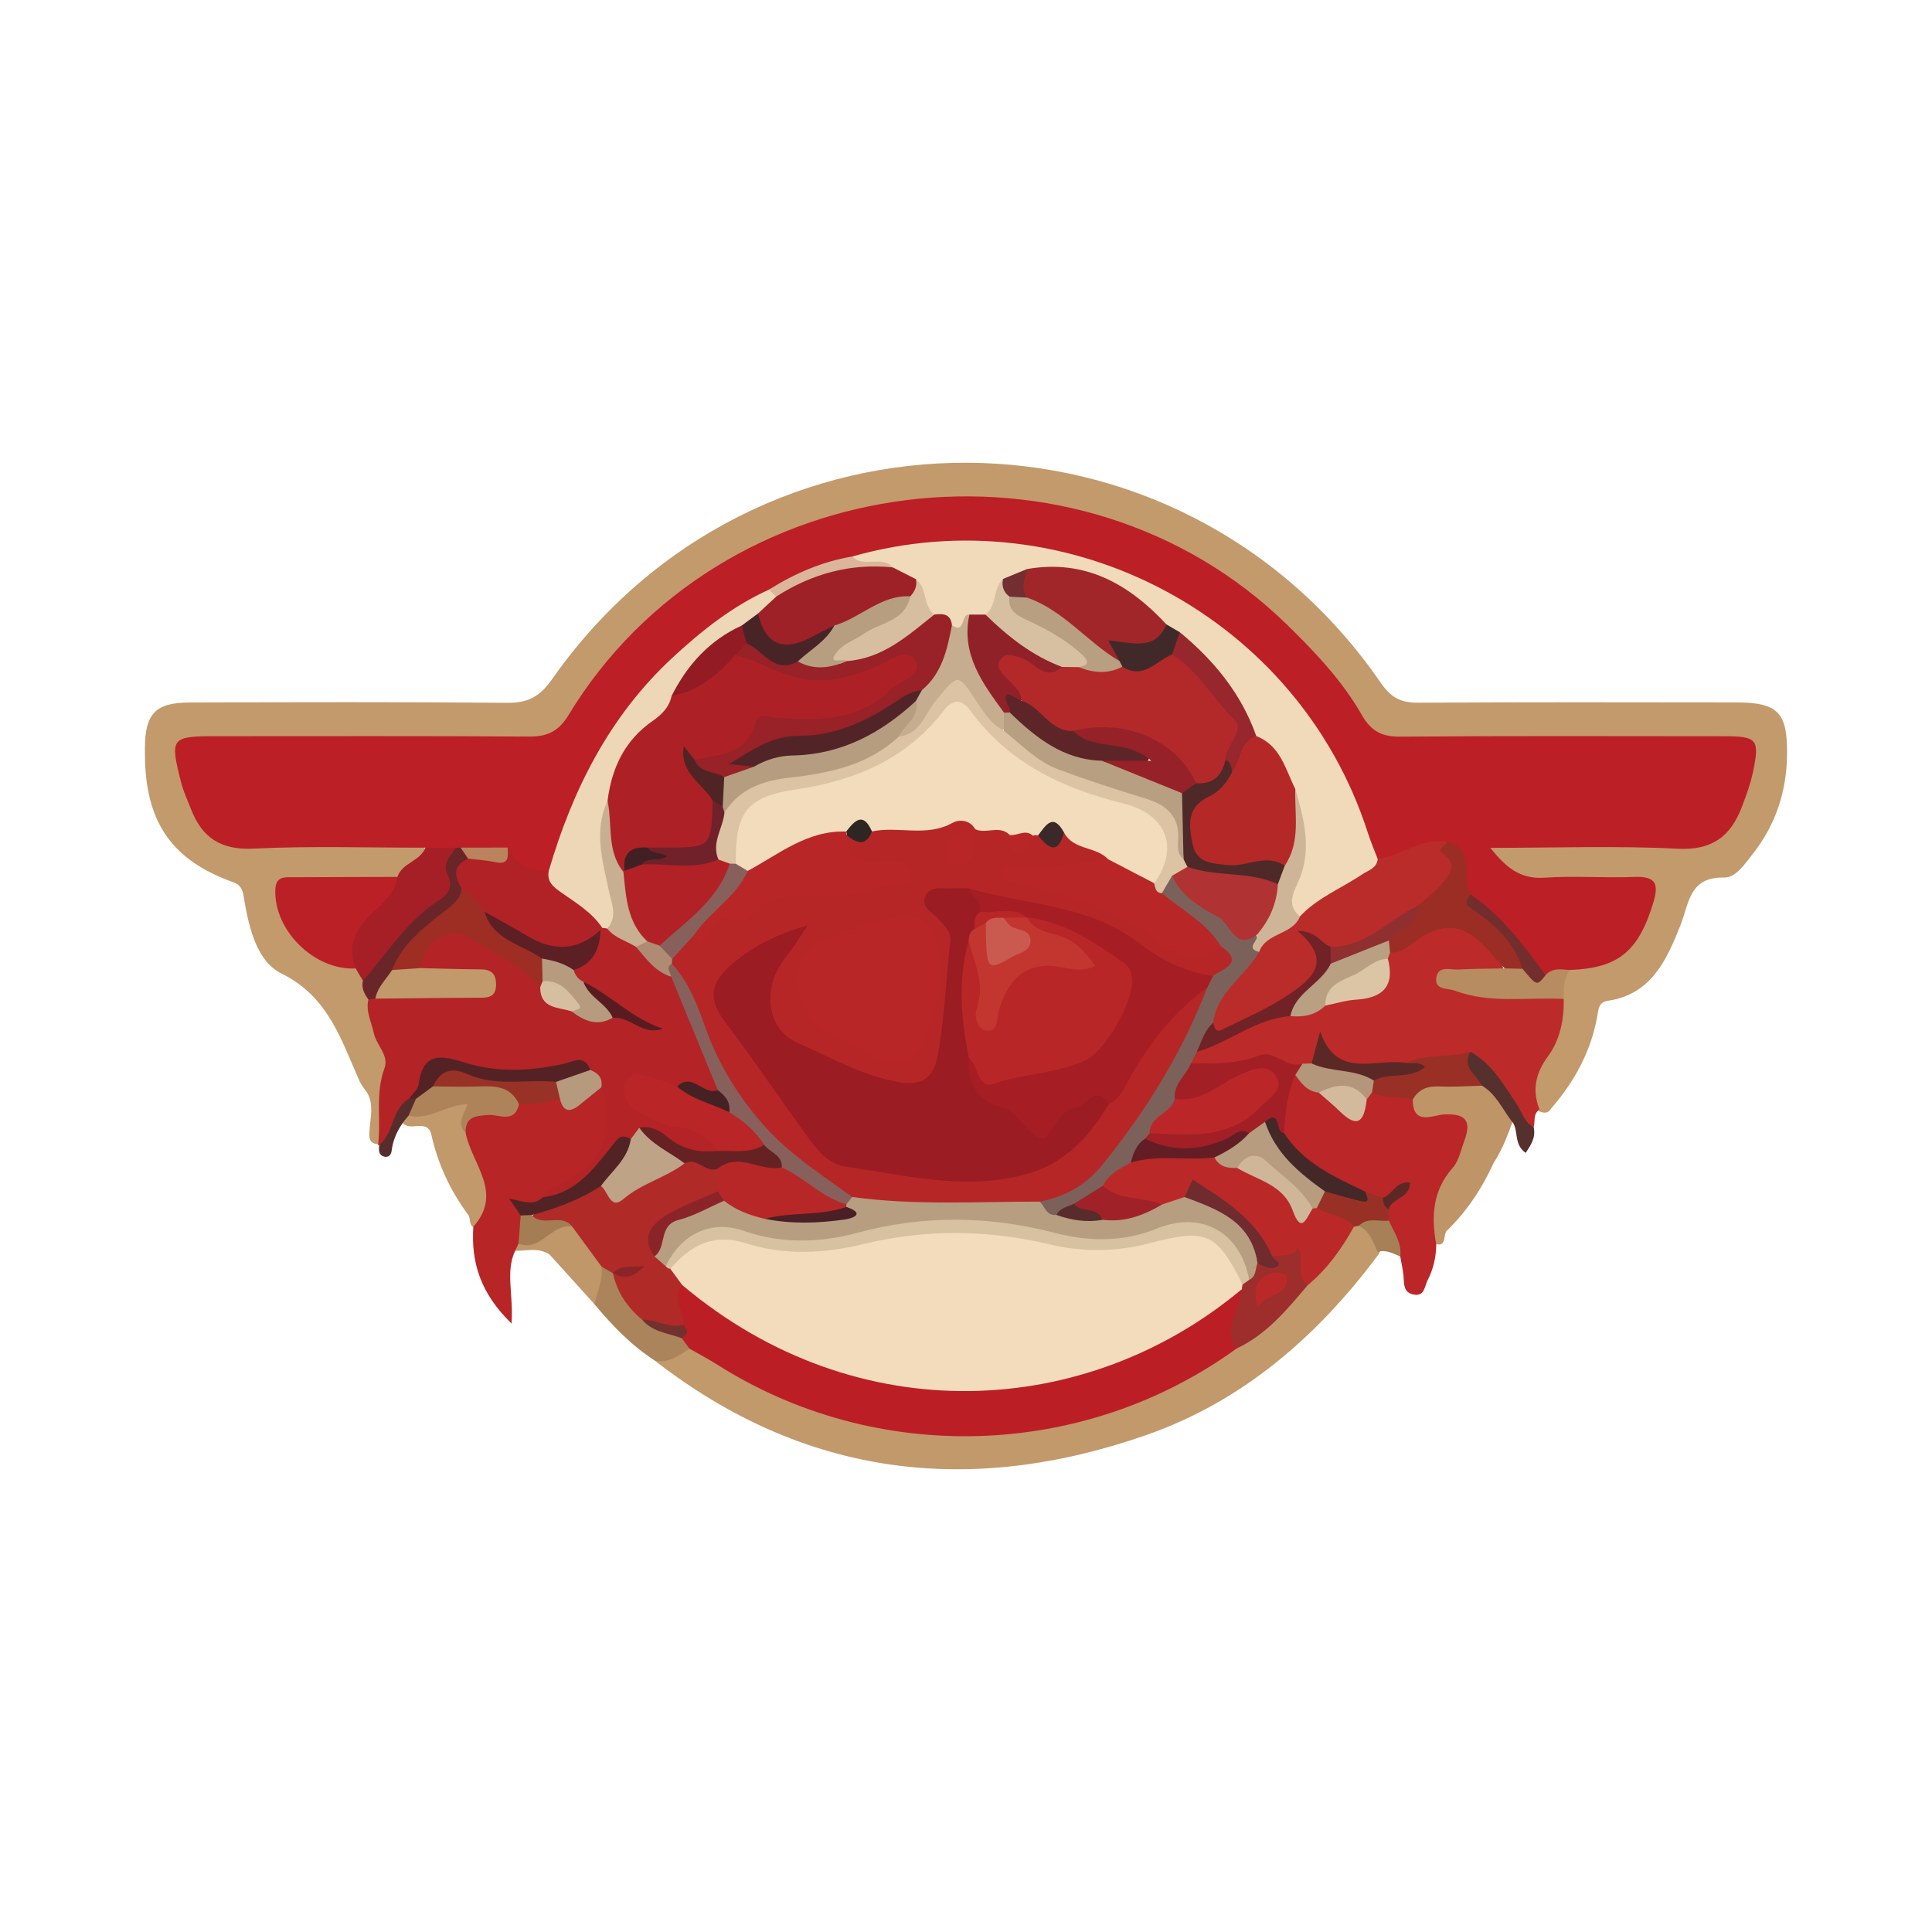 <?xml version="1.0" encoding="utf-8"?>
<!-- Generator: Adobe Illustrator 17.0.0, SVG Export Plug-In . SVG Version: 6.00 Build 0)  -->
<!DOCTYPE svg PUBLIC "-//W3C//DTD SVG 1.1//EN" "http://www.w3.org/Graphics/SVG/1.1/DTD/svg11.dtd">
<svg version="1.1" id="Layer_1" xmlns="http://www.w3.org/2000/svg" xmlns:xlink="http://www.w3.org/1999/xlink" x="0px" y="0px"
	 width="200px" height="200px" viewBox="0 0 200 200" enable-background="new 0 0 200 200" xml:space="preserve">

<g>
	<path fill="#C39A6B" d="M38.038,113.171c-0.276-0.419-0.615-0.809-0.818-1.26c-1.91-4.264-3.205-8.726-8.084-11.136
		c-2.529-1.249-3.335-4.636-3.846-7.573c-0.138-0.793-0.155-1.518-1.151-1.876c-6.246-2.246-8.947-6.036-9.129-12.674
		c-0.011-0.402-0.012-0.804-0.01-1.206c0.021-3.575,1.086-4.715,4.652-4.725c10.959-0.03,21.918-0.066,32.876,0.035
		c2.145,0.02,3.368-0.655,4.626-2.45c21.055-30.038,64.997-29.833,85.792,0.391c1.064,1.547,2.106,2.059,3.89,2.048
		c10.958-0.069,21.917-0.043,32.876-0.031c4.35,0.005,5.323,1.042,5.285,5.334c-0.034,3.857-1.163,7.317-3.551,10.348
		c-0.812,1.03-1.764,2.472-2.935,2.446c-3.653-0.081-3.63,2.611-4.556,4.95c-1.401,3.538-3.001,7.151-7.509,7.807
		c-0.947,0.138-0.966,0.856-1.088,1.552c-0.642,3.667-2.361,6.801-4.774,9.588c-0.314,0.545-0.764,0.513-1.259,0.302
		c-1.629-1.689-1.223-3.486-0.186-5.24c1.206-2.038,1.836-4.22,1.927-6.574c0.053-1.232,0.247-2.401,1.378-3.161
		c3.605-0.425,6.161-2.195,7.42-5.701c0.631-1.755,0.22-2.722-1.778-2.749c-2.818-0.038-5.636,0.001-8.453-0.033
		c-2.039-0.025-3.722-0.792-5.047-2.316c-0.923-1.063-0.632-1.807,0.705-2.161c0.985-0.261,1.997-0.226,3.002-0.228
		c5.133-0.012,10.266,0.031,15.398-0.017c3.946-0.037,7.445-4.176,6.991-8.116c-0.114-0.986-0.61-1.425-1.516-1.549
		c-0.901-0.124-1.808-0.085-2.713-0.085c-9.963-0.004-19.928-0.089-29.89,0.049c-3.126,0.043-5.131-0.932-6.973-3.603
		c-8.247-11.962-19.538-19.576-34.103-20.982c-18.811-1.816-34.162,4.946-45.062,20.669c-1.966,2.836-4.101,3.966-7.463,3.918
		c-10.062-0.144-20.127-0.067-30.191-0.044c-3.621,0.008-4.093,0.678-3.069,4.104c1.364,4.562,2.793,5.638,7.557,5.65
		c4.328,0.011,8.655-0.008,12.983,0.009c1.201,0.005,2.424-0.098,3.561,0.45c0.976,2.617-1.655,2.664-2.723,3.827
		c-2.957,0.767-5.976,0.236-8.965,0.398c-2.61,0.142-2.966,0.691-1.952,3.16c1.236,3.009,3.312,4.953,6.71,5.176
		c0.648,0.266,1.034,0.766,1.271,1.403c0.219,0.801,0.503,1.584,0.676,2.399c1.416,3.88,1.981,7.846,1.298,11.96
		c-0.161,0.969,0.002,2.007-0.806,2.78c-1.197,0.051-1.106-0.775-1.049-1.56C38.354,115.628,38.694,114.37,38.038,113.171z"/>
	<path fill="#C2996A" d="M142.58,130.023c-6.269,8.374-13.968,15.056-23.911,18.53c-18.241,6.374-35.375,4.357-50.901-7.716
		c1.096-0.932,2.378-1.415,3.795-1.579c2.544,0.486,4.473,2.226,6.719,3.323c16.242,7.931,32.02,6.923,47.41-2.313
		c0.517-0.31,1.008-0.662,1.528-0.962c3.209-1.436,5.186-4.309,7.663-6.598c2.05-1.684,3.142-4.195,5.117-5.948
		c0.273-0.113,0.556-0.162,0.851-0.153c1.338,0.362,1.86,1.367,2.071,2.62C142.894,129.528,142.783,129.796,142.58,130.023z"/>
	<path fill="#BF9568" d="M154.648,120.335c-1.223,2.674-2.81,5.095-4.942,7.14c-0.289,0.578-0.004,1.816-1.353,1.18
		c-1.14-2.467-1.093-4.797,0.697-6.995c0.564-0.692,0.88-1.563,1.252-2.383c0.863-1.903,0.631-3.034-1.82-3.036
		c-1.777-0.001-3.274-0.521-2.598-2.876c1.868-2.711,4.607-1.525,7.069-1.591c2.107,0.6,3.261,2.057,3.711,4.144
		C156.093,117.434,155.556,118.969,154.648,120.335z"/>
	<path fill="#C2996B" d="M48.406,125.683c-1.842-2.524-3.129-5.299-3.784-8.36c-0.54-1.564-2.31-0.038-3.013-1.198
		c-0.077-0.536,0.223-0.843,0.649-1.077c1.198-0.43,2.471-0.551,3.691-0.933c2.605-0.815,2.882-0.534,2.777,2.28
		c-0.011,0.283,0.121,0.572,0.194,0.857c0.299,1.248,0.762,2.439,1.395,3.546c1.378,2.408,0.827,4.46-1.051,6.308
		C48.4,126.981,48.823,126.079,48.406,125.683z"/>
	<path fill="#AB845B" d="M71.38,139.616c-1.094,0.731-2.158,1.553-3.611,1.221c-2.425-1.57-4.397-3.624-6.231-5.827
		c-0.498-1.196-0.234-2.333,0.261-3.454c0.406-0.666,0.94-0.585,1.516-0.263c0.231,0.166,0.43,0.369,0.6,0.598
		c0.874,1.504,1.647,3.081,2.951,4.292c1.137,1.003,2.741,1.066,3.936,1.953C71.232,138.537,71.551,138.982,71.38,139.616z"/>
	<path fill="#BF9769" d="M62.276,131.122c0.136,1.368-0.433,2.602-0.738,3.887c-1.538-1.702-3.076-3.404-4.614-5.106
		c-1.121-0.809-2.384-0.398-3.597-0.421c-0.437-0.522-0.051-0.804,0.315-1.095c1.947-0.275,3.314-2.212,5.464-1.92
		C60.955,127.478,62.105,128.967,62.276,131.122z"/>
	<path fill="#BC1F26" d="M44.038,87.752c-5.933,0.006-11.877-0.195-17.796,0.097c-3.389,0.168-5.329-1.135-6.475-4.099
		c-0.361-0.933-0.793-1.85-1.036-2.814c-1.157-4.589-1.034-4.724,3.723-4.723c10.761,0.002,21.522-0.036,32.282,0.037
		c1.909,0.013,3.077-0.511,4.124-2.237c15.654-25.808,52.85-30.411,74.425-9.293c2.886,2.825,5.664,5.757,7.667,9.258
		c0.998,1.744,2.093,2.298,4.044,2.281c11.162-0.092,22.325-0.047,33.488-0.042c3.398,0.001,3.685,0.312,3.003,3.614
		c-0.261,1.266-0.713,2.502-1.176,3.714c-1.16,3.035-3.073,4.5-6.647,4.316c-6.315-0.326-12.659-0.091-19.386-0.091
		c1.602,2.005,3.053,3.256,5.581,3.088c3.104-0.206,6.235,0.042,9.348-0.077c2.224-0.085,2.532,0.722,1.929,2.702
		c-1.524,5.001-3.6,6.75-8.656,6.93c-0.751,0.486-1.537,0.873-2.463,0.866c-1.307-0.298-1.783-1.468-2.45-2.406
		c-1.661-2.335-3.994-4.025-5.84-6.179c-1.088-1.424,0.164-4.005-2.347-4.723c-2.44-0.389-4.408,1.882-6.894,1.222
		c-1.036-0.632-1.281-1.732-1.664-2.765c-6.322-17.056-18.33-26.968-36.504-29.419c-5.418-0.731-10.561,0.206-15.76,1.259
		c-3.072,0.606-5.884,1.884-8.62,3.356c-9.983,5.302-16.94,13.213-20.728,23.901c-0.619,1.747-0.725,3.796-2.504,4.979
		c-2.064,0.611-3.398-0.717-4.824-1.806c-1.347-0.299-2.71-0.137-4.069-0.148c-0.324,0.023-0.644,0.021-0.967,0.007
		C45.845,88.505,44.821,88.545,44.038,87.752z"/>
	<path fill="#B42326" d="M39.132,118.563c0.341-2.645-0.305-5.352,0.67-7.979c0.493-1.328-0.833-2.371-1.1-3.62
		c-0.247-1.155-0.854-2.249-0.568-3.491c0.196-0.238,0.433-0.424,0.706-0.561c3.621-0.533,7.314-0.252,11.508-1.012
		c-2.439-1.195-4.73-0.218-6.672-1.082c-1.629-1.177-0.74-2.255,0.182-3.251c1.376-1.487,3.187-2.005,4.946-1.113
		c2.759,1.399,5.542,2.856,7.614,5.28c0.484,1.409,1.69,1.963,2.947,2.452c1.287,0.78,2.656,1.039,4.13,0.656
		c1.33,0.09,2.432,0.781,3.011,1.06c-1.981-0.61-4.112-2.226-6.305-3.736c-0.624-0.371-1.149-0.815-1.161-1.623
		c0.956-1.256,2.25-2.283,2.663-3.913c0.133-0.243,0.309-0.449,0.528-0.618c0.266-0.085,0.536-0.097,0.809-0.043
		c1.159,0.424,2.249,0.973,3.209,1.764c1.149,1.214,2.478,2.231,3.693,3.376c1.901,3.831,3.798,7.664,4.572,11.926
		c-1.572,1.174-3.02-0.705-4.567-0.18c-0.705-0.016-1.367-0.253-2.049-0.392c-0.739-0.151-1.706-0.651-2.043,0.426
		c-0.28,0.895,0.568,1.402,1.235,1.844c1.191,0.789,2.62,0.92,3.92,1.396c1.501,0.55,3.406,0.851,3.323,3.146
		c-1.515,0.962-2.961,0.558-4.407-0.194c-0.941-0.49-1.724-1.287-2.825-1.456c-0.689,0.003-1.259,0.363-1.859,0.637
		c-1.928,0.939-2.844,2.947-4.463,4.211c-1.382,1.078-2.67,2.412-4.686,1.505c-0.148-1.452,1.136-1.676,1.97-2.268
		c4.203-2.988,4.8-4.432,3.615-8.849c-0.24-0.762-0.609-1.434-1.316-1.868c-1.514-0.558-2.927,0.163-4.383,0.32
		c-2.683,0.289-5.38,0.303-7.962-0.509c-2.005-0.63-3.375-0.446-4.028,1.799c-0.157,0.54-0.713,0.939-1.092,1.4
		c-1.99,0.888-1.581,3.705-3.642,4.534L39.132,118.563z"/>
	<path fill="#BC2B29" d="M159.37,114.857c-0.685,0.447-0.427,1.206-0.604,1.821c-1.722,0.1-1.83-1.547-2.604-2.449
		c-1.381-1.608-2.116-3.845-4.471-4.481c-2.006,0.536-4.11,0.34-6.112,0.862c-3.015,0.085-6.176,1.17-8.799-1.471
		c-0.324-0.326-0.251,0.894-0.773,1.111c-0.385,0.288-0.82,0.439-1.289,0.515c-2.716-0.465-5.408-0.662-8.143,0.043
		c-1.023,0.263-2.183,0.14-3.179-0.462c-0.635-0.644-0.189-1.167,0.185-1.701c3.063-1.828,6.126-3.666,9.76-4.16
		c1.336,0.003,2.577-0.376,3.767-0.954c0.933-0.366,1.89-0.725,2.883-0.787c2.245-0.14,3.156-1.401,3.184-3.511
		c0.089-0.298,0.234-0.563,0.427-0.805c1.361-0.85,2.615-1.885,4.072-2.562c3.338-1.551,7.694,1.113,7.98,4.834
		c-1.462,0.844-3.123,0.306-5.138,0.751c2.333,1.046,4.396,1.11,6.486,1.17c1.649,0.047,3.407-0.415,4.877,0.789
		c0.039,2.135-0.382,4.236-1.622,5.924C158.949,111.12,158.582,112.841,159.37,114.857z"/>
	<path fill="#BC2027" d="M36.82,100.255c-4.285,0.223-8.501-3.965-8.317-8.183c0.061-1.402,0.992-1.254,1.873-1.259
		c3.588-0.021,7.176-0.025,10.765-0.035c1.371,1.407-0.208,2.273-0.836,2.844C38.291,95.448,37.243,97.657,36.82,100.255z"/>
	<path fill="#A61F26" d="M36.82,100.255c-0.978-2.425,0.127-4.248,1.796-5.819c1.12-1.053,2.286-2.019,2.524-3.658
		c0.48-1.475,2.361-1.607,2.898-3.026c1.044,0.007,2.089,0.014,3.133,0.022c0.444,3.423-0.608,6.067-3.639,8.012
		c-1.467,0.941-2.558,2.45-3.562,3.949c-0.56,0.836-0.951,2.074-2.397,1.802C37.322,101.109,37.071,100.682,36.82,100.255z"/>
	<path fill="#B78C61" d="M161.88,103.412c-3.77-0.207-7.617,0.521-11.288-0.863c-0.742-0.28-2.132-0.03-1.897-1.382
		c0.216-1.245,1.446-0.753,2.265-0.801c1.598-0.093,3.202-0.084,4.804-0.117c0.446-0.436,0.996-0.456,1.565-0.397
		c1.094-0.14,1.366,1.711,2.66,1.099c0.698-0.788,1.607-0.605,2.49-0.539C161.903,101.337,161.805,102.357,161.88,103.412z"/>
	<path fill="#6A2528" d="M37.572,101.537c2.576-2.947,4.645-6.367,8.101-8.493c0.824-0.507,1.156-1.524,0.72-2.37
		c-0.675-1.31,0.224-2.02,0.778-2.901c0.17-0.009,0.339-0.019,0.509-0.028c0.476,0.288,0.948,0.58,0.87,1.254
		c-0.45,1.006-0.501,2.053-0.303,3.125c-0.04,1.481-1.138,2.197-2.134,3.013c-1.912,1.566-3.754,3.205-4.937,5.436
		c-0.653,1.033-1.265,2.103-2.319,2.807c-0.242,0.031-0.484,0.062-0.726,0.093C37.736,102.889,37.378,102.293,37.572,101.537z"/>
	<path fill="#BC1E26" d="M71.38,139.616c-0.268-0.362-0.536-0.723-0.804-1.085c-0.058-0.679-0.397-1.273-0.588-1.915
		c-0.263-1.398-1.31-2.947,0.74-3.904c1.1,0.029,1.804,0.8,2.601,1.393c15.628,11.647,34.857,12.129,51.214,1.311
		c1.231-0.814,2.338-1.952,3.982-1.95c1.066,2.145-0.59,4.065-0.51,6.129c-15.81,11.472-37.281,12.134-53.77,1.669
		C73.315,140.676,72.336,140.164,71.38,139.616z"/>
	<path fill="#BA2928" d="M140.148,127.003c-1.262,2.28-2.761,4.373-4.785,6.052c-2.066-0.34-1.016-1.937-1.233-3.022
		c0.371-0.187-0.113-0.212-0.129-0.173c-0.396,0.958-1.255,0.755-2.04,0.742c-1.18-0.231-2.015-1.001-2.32-2.065
		c-0.868-3.03-3.678-3.596-5.936-4.851c-0.277-0.154-0.643,0.372-0.957,0.606c-0.75,0.496-1.558,0.783-2.469,0.716
		c-2.342-0.121-4.843,0.18-6.312-2.321c0.201-1.932,1.753-2.411,3.209-2.998c2.661-1.005,5.404-0.51,8.125-0.439
		c0.946,0.313,1.783,0.908,2.785,1.084c2.454,0.91,4.979,1.705,6.253,4.341c0.374,0.773,1.017,0.367,1.576,0.162
		c0.284-0.081,0.568-0.114,0.861-0.108C138.113,125.171,139.891,124.963,140.148,127.003z"/>
	<path fill="#9D2E2C" d="M131.677,130.008c0.976-0.043,2,0.135,2.727-0.807c0.711,1.34-0.311,2.866,0.958,3.854
		c-2.143,2.525-4.247,5.093-7.348,6.542c-1.563-2.208,0.451-4.095,0.55-6.154c-0.094-0.22-0.089-0.441-0.004-0.662
		c0.153-0.312,0.338-0.607,0.498-0.916c0.274-0.528,0.356-1.188,0.993-1.472C130.532,129.994,131.407,131.292,131.677,130.008z"/>
	<path fill="#993026" d="M140.148,127.003c-0.958-1.278-2.634-1.143-3.833-1.948c-0.349-0.828,0.028-1.405,0.651-1.897
		c1.511-0.835,3.067,1,4.581-0.076c0.777-0.199,1.352,0.142,1.858,0.68c0.364,0.477,0.624,1.001,0.734,1.595
		c0.039,0.473-0.063,0.9-0.408,1.248c-0.954,0.794-2.053,0.035-3.059,0.286C140.495,126.916,140.32,126.953,140.148,127.003z"/>
	<path fill="#A78058" d="M140.673,126.892c0.906-0.924,2.062-0.398,3.103-0.535c1.517,0.881,2.213,2.023,1.179,3.714
		c-0.751-0.304-1.475-0.745-2.342-0.472C142.141,128.572,141.806,127.447,140.673,126.892z"/>
	<path fill="#BB2628" d="M144.955,130.071c0.181-1.42-0.666-2.514-1.179-3.714c-0.005-0.396-0.01-0.792-0.015-1.189
		c-0.126-0.172-0.174-0.351-0.105-0.52c0.147-0.361,0.374-0.66,0.724-0.851c-0.409,0.016-0.752,0.469-1.206,0.181
		c-0.611-0.205-1.223-0.41-1.834-0.616c-4.163-0.397-7.08-2.61-9.055-6.206c-0.042-2.053,0.105-4.07,1.199-5.893
		c1.421-0.402,2.076,0.912,3.109,1.384c0.735,0.525,1.393,1.147,2.141,1.662c1.181,0.813,1.838,0.228,2.361-0.812
		c0.276-0.357,0.617-0.623,1.048-0.767c1.386,0.298,3.143-0.802,4.112,1.081c-0.033,2.79,2.141,1.6,3.263,1.549
		c2.386-0.108,2.787,0.827,2.053,2.787c-0.35,0.933-0.552,2.028-1.177,2.733c-2.103,2.372-2.246,5.07-1.713,7.957
		c-0.016,1.305-0.305,2.56-0.901,3.709c-0.319,0.616-0.302,1.719-1.489,1.454c-1.038-0.233-0.929-1.098-0.998-1.887
		C145.234,131.427,145.072,130.751,144.955,130.071z"/>
	<path fill="#992F25" d="M146.256,113.809c-1.384-0.383-2.897-0.006-4.224-0.723c-0.401-0.369-0.432-0.808-0.247-1.287
		c1.412-1.717,3.441-0.792,4.922-1.252c0.631,0.142,0.212-0.558,0.165-0.158c-0.009,0.079-0.107,0.064-0.284,0.079
		c-0.431,0.036-0.757-0.132-1.035-0.436c2.111-1.019,4.495-0.475,6.665-1.161c0.321,1.202,1.374,2.152,1.208,3.521
		c-1.482,0.034-2.969,0.147-4.446,0.077C147.769,112.413,146.867,112.757,146.256,113.809z"/>
	<path fill="#56302D" d="M153.426,112.394c-0.558-1.121-2.131-1.893-1.208-3.521c2.24,1.252,3.449,3.419,4.804,5.449
		c0.545,0.816,0.761,1.868,1.744,2.358c0.237,1.064-0.265,1.824-0.832,2.665c-1.35-0.946-0.623-2.489-1.512-3.36
		C155.496,114.726,154.833,113.249,153.426,112.394z"/>
	<path fill="#B72527" d="M62.246,112.561c1.617,4.53,0.308,7.752-4.203,10.064c-0.704,0.361-1.496,0.49-1.847,1.31
		c-0.535,1.596-1.865,0.875-2.908,0.959c0.9,0.007,0.945,0.728,1.14,1.325c0.1,0.945,0.087,1.856-0.749,2.519
		c-0.117,0.248-0.235,0.496-0.352,0.744c-1.024,2.188-0.155,4.51-0.373,7.526c-3.202-3.106-4.204-6.305-3.954-10.026
		c3.142-3.514-0.174-6.497-0.796-9.702c-0.541-1.533,0.328-2.145,1.623-2.45c1.221-0.288,2.541-0.135,3.669-0.83
		c1.306-0.498,2.654-0.767,4.056-0.712C59.375,114.734,60.564,112.04,62.246,112.561z"/>
	<path fill="#AE835A" d="M53.724,114.301c-0.441,2.052-2.08,1.038-3.174,1.121c-1.324,0.101-2.406,0.158-2.346,1.858
		c-1.018-0.971-0.14-1.899,0.181-2.961c-2.189-0.007-3.934,1.725-6.081,1.159c-0.314-0.839,0.231-1.422,0.614-2.055
		c0.679-0.684,1.321-1.418,2.329-1.637c1.852-0.265,3.712-0.166,5.561-0.055C52.387,111.827,53.708,112.364,53.724,114.301z"/>
	<path fill="#572D2C" d="M43.057,113.756c-0.251,0.575-0.502,1.149-0.752,1.723c-0.166,0.201-0.332,0.401-0.496,0.602
		c-0.667,0.911-1.133,1.909-1.265,3.04c-0.057,0.49-0.369,0.719-0.778,0.609c-0.594-0.16-0.567-0.696-0.509-1.194
		c1.56-1.271,1.255-3.746,3.114-4.824C42.616,113.464,42.844,113.491,43.057,113.756z"/>
	<path fill="#B02A28" d="M70.631,133.034c-1.383,1.404,0.369,2.75,0.077,4.134c-1.579,1.102-2.847-0.166-4.23-0.554
		c-1.536-1.27-2.6-2.837-3.025-4.806c0.488-0.314,1.048,0.133,1.599-0.175c-0.56,0.227-1.118-0.224-1.601,0.168
		c-0.392-0.226-0.783-0.451-1.174-0.678c-1.016-1.384-2.031-2.768-3.047-4.152c-1.305-1.041-3.226,1.071-4.359-0.851
		c1.841-2.197,4.736-2.338,7.047-3.616c1.525,0.792,2.884,0.731,4.365-0.346c1.346-0.98,2.941-1.629,4.504-2.268
		c1.538-0.413,2.687,0.393,3.829,1.226c0.359,0.69,0.356,1.389,0.058,2.095c-1.024,1.459-2.7,1.868-4.187,2.586
		c-1.481,0.715-2.756,1.582-2.439,3.533c0.232,0.588,0.664,0.996,1.2,1.312c0.222,0.128,0.426,0.276,0.625,0.435
		C70.32,131.655,71.192,132.069,70.631,133.034z"/>
	<path fill="#72302E" d="M66.478,136.614c1.44-0.042,2.748,0.92,4.23,0.555c0.579,0.513,0.523,0.966-0.132,1.362
		C69.161,137.996,67.541,137.901,66.478,136.614z"/>
	<path fill="#A57D55" d="M55.037,125.781c1.14,1.3,3.089-0.246,4.191,1.19c-2.151-0.357-3.224,2.669-5.549,1.767
		c0.075-0.972,0.15-1.943,0.225-2.915C54.268,125.427,54.648,125.469,55.037,125.781z"/>
	<path fill="#F0DAB9" d="M88.241,57.604c22.393-6.372,46.166,6.342,53.326,28.512c0.307,0.952,0.701,1.875,1.054,2.812
		c0.553,0.943-0.02,1.564-0.726,1.946c-2.516,1.362-4.758,3.197-7.43,4.286c-1.538-0.682-1.727-2.014-1.106-3.245
		c1.625-3.217,0.679-6.416,0.237-9.631c-1.028-2.127-1.895-4.362-3.923-5.816c-2.088-3.933-4.331-7.751-7.94-10.539
		c-0.453-0.336-0.925-0.645-1.383-0.976c-3.867-3.334-7.934-6.163-13.444-5.378c-0.946,0.087-1.76,0.474-2.465,1.102
		c-0.967,0.921-0.821,2.557-2.098,3.275c-0.47,0.219-0.98,0.322-1.461,0.506c-0.818,0.402-1.439,1.671-2.6,0.615
		c-0.561-0.526-1.255-0.828-1.946-1.138c-1.223-0.765-1.092-2.376-2.073-3.291c-0.717-0.63-1.549-1.064-2.418-1.437
		C90.743,58.449,88.76,59.662,88.241,57.604z"/>
	<path fill="#B92C29" d="M134.568,94.87c1.81-1.941,4.286-2.901,6.431-4.347c0.654-0.441,1.516-0.617,1.622-1.595
		c2.452-0.355,4.518-2.243,7.169-1.807c1.385,3.734,1.17,4.278-2.86,7.241c-2.876,1.706-5.261,4.476-9.057,4.191
		c-1.013-0.383-1.118-0.36-0.992,0.261c0.196,0.964-0.071,1.749-0.647,2.493c-2.516,3.25-6.35,4.266-9.88,5.765
		c-0.871,0.37-1.133-0.508-1.311-1.205c0.142-3.432,3.064-5.121,4.751-7.586C130.94,96.521,132.77,95.717,134.568,94.87z"/>
	<path fill="#EDD7B6" d="M62.864,96.132c-0.168-0.045-0.34-0.068-0.514-0.068c-2.202-0.542-3.612-2.264-5.27-3.598
		c-0.75-0.603-1.015-1.449-0.272-2.32c2.462-8.391,6.273-15.998,12.785-22.042c3.02-2.803,6.221-5.346,10.006-7.064
		c0.52-0.236,0.781,0.024,0.936,0.488c-0.148,1.08-1.02,1.654-1.664,2.389c-0.605,0.593-1.267,1.108-2.039,1.467
		c-2.776,1.883-5.271,4.024-6.685,7.175c-0.363,0.961-0.922,1.825-1.764,2.379c-3.088,2.031-4.243,5.181-5.085,8.535
		c-0.579,3.076-0.086,6.049,0.628,9.047C64.227,93.781,64.932,95.444,62.864,96.132z"/>
	<path fill="#B12226" d="M56.808,90.145c-0.217,1.163,0.476,1.672,1.349,2.287c1.507,1.062,3.139,2.028,4.193,3.631
		c0,0-0.184,0.212-0.184,0.212c-1.734,2.503-3.421,3.073-6.33,1.996c-2.054-0.76-3.913-1.904-5.652-3.235
		c-1.038-0.837-1.819-1.88-2.405-3.074c-0.729-1.235-0.94-2.356,0.676-3.075c1.12-1.265,3.034,0.309,4.1-1.147
		C53.447,89.471,54.921,90.174,56.808,90.145z"/>
	<path fill="#9C2D25" d="M146.774,93.763c0.869-0.784,1.856-1.475,2.572-2.38c0.686-0.866,1.607-1.901,0.056-2.969
		c-0.911-0.627,0.392-0.814,0.389-1.294c3.098,0.799,1.449,3.701,2.412,5.445c0.701,2.059,2.916,2.689,4.088,4.336
		c0.751,1.055,1.811,1.889,1.321,3.39c-0.615-0.014-1.231-0.027-1.847-0.042c-0.526-0.581-1.061-1.153-1.575-1.744
		c-2.561-2.941-4.838-3.231-7.91-0.878c-0.741,0.568-1.418,1.058-2.382,0.972c-0.435-0.209-0.552-0.591-0.566-1.03
		C143.775,95.666,146.058,95.423,146.774,93.763z"/>
	<path fill="#732D2D" d="M157.612,100.292c-0.88-2.755-2.845-4.587-5.165-6.14c-0.821-0.55-0.786-0.602-0.244-1.586
		c3.24,2.197,5.535,5.272,7.786,8.386C159.103,102.086,159.103,102.086,157.612,100.292z"/>
	<path fill="#DBB69B" d="M80.351,61.76c-0.251-0.24-0.502-0.48-0.753-0.72c2.669-1.678,5.518-2.905,8.643-3.436
		c1.161,1.248,3.048-0.178,4.191,1.137c-0.57,0.669-1.369,0.793-2.156,0.775c-2.844-0.064-5.455,0.714-7.944,2.025
		C81.719,61.864,81.056,62.092,80.351,61.76z"/>
	<path fill="#BA825D" d="M52.555,87.74c0.028,0.881,0.195,1.829-1.271,1.513c-0.927-0.199-1.886-0.249-2.83-0.366
		c-0.257-0.381-0.515-0.762-0.773-1.143C49.305,87.743,50.93,87.741,52.555,87.74z"/>
	<path fill="#BA2527" d="M74.313,119.14c-1.077-1.397-2.387-2.325-4.237-2.469c-1.633-0.127-3.027-0.943-4.375-1.849
		c-1.131-0.761-1.326-1.835-0.839-2.894c0.473-1.028,1.564-0.699,2.413-0.469c0.963,0.261,1.885,0.677,2.824,1.026
		c1.997,0.375,3.778,1.355,5.676,2.02c1.466,1.222,3.943,1.716,3.253,4.499C77.488,120.138,75.919,120.303,74.313,119.14z"/>
	<path fill="#9E2D24" d="M47.779,91.962c1.005,0.601,1.824,1.386,2.382,2.426c1.538,2.452,4.782,2.694,6.457,4.976
		c0.289,0.765,0.316,1.533,0.028,2.305c-0.138,0.32-0.38,0.501-0.725,0.545c-2.068-2.363-4.884-3.727-7.523-5.212
		c-2.158-1.215-4.532,0.579-4.881,3.215c-0.907,1.1-1.894,1.036-2.933,0.2c1.013-2.642,3.157-4.308,5.268-5.966
		C46.732,93.758,47.668,93.208,47.779,91.962z"/>
	<path fill="#87605B" d="M79.109,118.516c-0.916-1.434-2.17-2.506-3.616-3.372c-0.327-0.803-1.294-1.273-1.195-2.297
		c-1.607-3.914-3.214-7.829-4.821-11.743c-0.416-0.542-1.352-1.111,0.081-1.557c2.177,0.937,2.875,3.028,3.518,4.965
		c2.502,7.537,7.037,13.388,13.875,17.443c0.7,0.415,1.342,0.892,1.452,1.794c-0.087,0.476-0.372,0.796-0.79,1.014
		c-2.954,0.146-4.681-2.063-6.793-3.536C80.288,120.302,78.995,119.851,79.109,118.516z"/>
	<path fill="#C1996A" d="M40.584,100.417c0.978-0.066,1.956-0.132,2.933-0.199c2.085,0.046,4.171,0.119,6.256,0.131
		c1.139,0.006,1.604,0.514,1.578,1.638c-0.026,1.075-0.614,1.296-1.548,1.298c-3.649,0.007-7.298,0.06-10.945,0.095
		C39.071,102.181,39.972,101.383,40.584,100.417z"/>
	<path fill="#BEA386" d="M70.87,120.428c-1.954,1.491-4.419,2.056-6.336,3.697c-1.391,1.19-1.566-0.835-2.33-1.348
		c0.232-2.127,1.68-3.479,3.095-4.852c0.293-0.395,0.587-0.789,0.88-1.184C67.895,117.776,70.007,118.308,70.87,120.428z"/>
	<path fill="#542224" d="M43.057,113.756c-0.229-0.015-0.459-0.029-0.688-0.044c0.337-0.488,0.906-0.946,0.973-1.469
		c0.464-3.602,2.609-2.901,5-2.181c3.304,0.994,6.661,0.797,10.019,0.062c0.925-0.202,2.181-1.025,2.744,0.643
		c-0.664,1.755-2.372,1.417-3.697,1.853c-3.016,0.325-5.941-0.455-8.902-0.778c-1.331-0.145-2.577-0.298-3.69,0.62
		C44.23,112.892,43.644,113.324,43.057,113.756z"/>
	<path fill="#C8AF91" d="M62.864,96.132c1.102-1.277,0.44-2.594,0.159-3.946c-0.641-3.078-1.591-6.172-0.13-9.286
		c1.655,2.078,0.987,4.868,2.18,7.088c0.49,2.566,1.135,5.088,2.185,7.494c-0.242,0.801-0.712,0.99-1.423,0.529
		C64.835,97.398,63.638,97.1,62.864,96.132z"/>
	<path fill="#512324" d="M65.299,117.926c-0.308,2.079-1.979,3.288-3.095,4.852c-2.21,1.429-4.641,2.331-7.167,3.004
		c-0.378,0.014-0.756,0.028-1.133,0.042c-0.332-0.482-0.664-0.965-1.202-1.743c1.355,0.225,2.523,0.824,3.494-0.145
		c3.336-0.373,5.188-2.837,7.046-5.176C63.874,117.964,64.209,117.242,65.299,117.926z"/>
	<path fill="#662123" d="M70.87,120.428c-1.59-1.194-3.501-1.98-4.689-3.686c1.166-0.235,2.095,0.274,2.941,0.98
		c1.519,1.266,3.271,1.638,5.191,1.418c1.619-0.053,3.29,0.294,4.796-0.624c0.581,0.796,1.896,1.02,1.82,2.33
		c-2.177,1.462-4.407,0.059-6.61,0.12C73.056,121.513,72.159,119.713,70.87,120.428z"/>
	<path fill="#5C1F23" d="M56.11,99.232c-2.085-1.489-5.066-1.878-5.949-4.844c1.469,0.826,2.96,1.615,4.401,2.486
		c2.694,1.627,5.227,1.592,7.604-0.6c-0.069,1.958-0.751,3.504-2.783,4.143C58.058,100.671,57.029,100.104,56.11,99.232z"/>
	<path fill="#B69B7F" d="M56.11,99.232c1.162,0.197,2.292,0.484,3.273,1.184c0.168,0.545,0.47,0.978,1.01,1.212
		c1.154,1.128,3.066,1.638,3.036,3.73c-1.608,0.939-2.972,0.325-4.275-0.671c-0.223-1.779-2.12-1.946-2.988-3.104
		C56.147,100.799,56.128,100.016,56.11,99.232z"/>
	<path fill="#B69A7D" d="M57.56,111.997c1.182-0.41,2.363-0.821,3.545-1.231c0.831,0.312,1.315,0.844,1.141,1.795
		c-0.749,0.606-1.5,1.209-2.246,1.818c-1.048,0.854-1.746,0.68-2.044-0.688C57.574,113.184,56.998,112.724,57.56,111.997z"/>
	<path fill="#581C20" d="M63.429,105.359c-0.675-1.518-2.492-2.106-3.036-3.73c2.862,1.406,5.088,3.838,8.224,4.858
		C66.532,107.268,65.265,105.197,63.429,105.359z"/>
	<path fill="#D6BFA0" d="M56.165,101.583c1.839-0.196,2.775,1.156,3.715,2.324c0.498,0.618-0.345,0.63-0.727,0.78
		c-1.375-0.436-3.222-0.255-3.233-2.474C56.002,102.004,56.084,101.793,56.165,101.583z"/>
	<path fill="#462123" d="M74.297,112.848c0.775,0.568,1.354,1.238,1.195,2.295c-1.793-0.894-3.826-1.304-5.393-2.658
		C71.645,110.916,72.835,113.457,74.297,112.848z"/>
	<path fill="#AF8B73" d="M65.834,98.009c0.393-0.184,0.786-0.369,1.179-0.553c0.476-0.535,0.976-0.371,1.483-0.053
		c0.533,0.445,1.065,0.895,1.281,1.596c0.031,0.285-0.05,0.538-0.225,0.764c-0.691,0.409-0.128,0.889-0.076,1.341
		C67.809,100.607,66.888,99.23,65.834,98.009z"/>
	<path fill="#7C615A" d="M130.343,98.542c-1.436,2.542-4.364,4.116-4.76,7.334c-0.306,1.151-0.565,2.33-1.697,3.017
		c-0.201,0.398-0.401,0.797-0.602,1.195c0.463,1.526-0.991,2.443-1.187,3.76c-0.391,1.523-1.931,2.173-2.623,3.469
		c-0.217,0.328-0.454,0.642-0.687,0.958c-0.505,0.753-0.938,1.568-1.729,2.084c-1.122,0.608-2.29,1.161-2.893,2.397
		c-0.336,1.474-1.744,1.662-2.766,2.318c-0.744,0.421-1.45,0.927-2.326,1.059c-1.088-0.022-1.584-0.67-1.754-1.66
		c0.033-0.203,0.078-0.474,0.233-0.529c6.682-2.336,9.331-8.439,12.759-13.767c1.621-2.519,2.913-5.253,3.977-8.073
		c0.184-0.547,0.443-1.048,0.892-1.43c0.696-0.703,1.965-1.238,0.709-2.497c-1.673-2.213-4.408-3.32-5.923-5.697
		c0.018-0.947,0.262-1.733,1.366-1.895c2.899,1.804,5.189,4.467,8.332,5.928C130.55,96.967,130.016,97.898,130.343,98.542z"/>
	<path fill="#A11F25" d="M118.539,117.877c0.156-0.186,0.312-0.372,0.468-0.558c1-0.993,2.251-0.681,3.429-0.617
		c3.102,0.169,5.703-0.897,7.89-3.063c0.429-0.425,0.98-0.87,0.647-1.518c-0.34-0.662-1.045-0.503-1.616-0.326
		c-1.35,0.42-2.537,1.203-3.806,1.803c-1.275,0.602-2.582,1.242-3.931,0.135c-0.165-1.543,1.169-2.402,1.663-3.644
		c2.383-0.018,4.754,0.085,7.064-0.827c1.576-0.623,2.821,1.398,4.487,0.856c0.111,0.615-0.186,0.968-0.743,1.152
		c-0.854,1.909-1.025,3.954-1.182,6.001c-0.713,0.461-1.132-0.525-1.782-0.346c-0.715,0.251-1.328,0.739-2.086,0.886
		c-2.775,1.265-5.612,2.022-8.696,1.315C119.532,118.938,118.746,118.873,118.539,117.877z"/>
	<path fill="#702226" d="M123.887,108.893c0.497-1.044,0.779-2.211,1.698-3.017c0.11,0.509,0.274,1.052,0.939,0.715
		c2.383-1.206,4.895-2.241,7.069-3.755c2.123-1.479,4.484-3.325,0.702-6.489c2.058,0.054,2.485,1.33,3.427,1.663
		c0.449,0.456,0.607,1.007,0.538,1.633c-0.835,2.458-3.031,3.771-4.678,5.548C129.974,105.441,127.226,107.94,123.887,108.893z"/>
	<path fill="#B9A083" d="M133.581,105.191c0.503-2.495,3.185-3.315,4.175-5.436c1.662-1.664,3.737-2.29,6.019-2.399
		c0.041,0.415,0.082,0.829,0.123,1.244c-0.076,0.216-0.152,0.432-0.228,0.648c-1.829,2.056-4.871,2.494-6.476,4.85
		C136.182,105.099,134.931,105.309,133.581,105.191z"/>
	<path fill="#DCC5A5" d="M137.194,104.098c-0.025-2.05,1.58-2.534,3.032-3.202c1.156-0.532,2.048-1.615,3.445-1.648
		c0.736,2.816-0.5,4.059-3.261,4.233C139.329,103.549,138.265,103.884,137.194,104.098z"/>
	<path fill="#5B2826" d="M145.553,110.033c0.627,0.164,1.361-0.208,1.963,0.42c-1.557,1.332-3.663,0.509-5.293,1.408
		c-2.348,0.13-4.665,0.147-6.45-1.771c0.277-1.029,0.554-2.058,0.892-3.317C138.399,111.846,142.47,109.486,145.553,110.033z"/>
	<path fill="#B4977B" d="M135.773,110.09c2.049,0.956,4.48,0.523,6.45,1.771c-0.063,0.409-0.127,0.817-0.191,1.225
		c-0.184,0.241-0.367,0.482-0.551,0.723c-1.631-0.397-3.29-0.602-4.963-0.703c-1.183-0.118-1.824-0.952-2.426-1.838
		c0.247-0.384,0.494-0.769,0.743-1.153C135.148,110.108,135.46,110.099,135.773,110.09z"/>
	<path fill="#F3DCBB" d="M70.631,133.034c-0.414-0.562-0.828-1.124-1.243-1.685c0.798-2.515,3.3-4.495,5.86-3.754
		c6.444,1.864,12.759,0.77,19.037-0.403c4.484-0.838,8.86-0.289,13.127,0.543c4.463,0.87,8.663,0.974,13.027-0.326
		c4.482-1.335,7.929,1.145,8.194,5.563c-0.047,0.153-0.07,0.31-0.068,0.471C112.519,146.909,88.707,148.268,70.631,133.034z"/>
	<path fill="#B79E81" d="M107.622,124.392c0.554,0.486,0.687,1.506,1.733,1.371c1.522-0.63,3.097-0.015,4.637-0.207
		c2.174,0.212,4.19-0.73,6.315-0.871c0.772-0.256,1.545-0.512,2.317-0.768c5.797,0.916,6.907,1.92,7.557,6.839
		c-0.252,0.595-0.108,1.387-0.863,1.73c-1.026-1.217-1.308-2.956-2.716-3.903c-1.894-1.274-3.824-2.047-6.169-1.059
		c-4.026,1.695-8.114,1.521-12.333,0.509c-6.097-1.462-12.26-1.587-18.392,0.049c-3.928,1.048-8.012,1.376-11.838,0.146
		c-3.932-1.264-6.572,0.01-8.949,2.856c-0.389-0.341-0.778-0.681-1.167-1.022c-0.099-2.467,0.849-4.169,3.424-4.674
		c1.262-0.247,2.182-1.382,3.546-1.36c1.637,0.215,3.045,1.17,4.662,1.451c2.6,0.051,5.217,0.567,7.773-0.287
		c0.112-0.211,0.269-0.387,0.462-0.528c0.199-0.25,0.399-0.5,0.598-0.75c3.712-0.658,7.511-0.823,11.198-0.485
		C102.134,123.678,105.043,122.891,107.622,124.392z"/>
	<path fill="#B79C80" d="M129.31,117.302c0.548-0.39,1.096-0.78,1.644-1.17c1.699,2.718,4.653,4.355,6.205,7.2
		c-0.281,0.575-0.561,1.15-0.843,1.724c-0.144,0.025-0.288,0.042-0.433,0.052c-1.529-0.589-2.451-1.914-3.587-2.975
		c-1.21-1.13-2.491-1.927-4.221-1.226c-0.969,0.037-1.858-0.101-2.35-1.091C126.42,118.266,127.977,117.944,129.31,117.302z"/>
	<path fill="#A02228" d="M120.306,124.685c-1.9,1.123-3.893,1.881-6.158,1.585c-0.78-0.945-2.732,0.233-2.993-1.652
		c1.004-0.621,2.007-1.242,3.011-1.862C115.922,124.324,118.321,123.846,120.306,124.685z"/>
	<path fill="#6F2B2D" d="M130.18,130.756c-0.656-4.339-4.124-5.569-7.557-6.839c0.29-0.623,0.581-1.246,0.839-1.799
		c3.267,2.082,6.593,4.112,8.215,7.891c0.112,0.42,1.018,0.675,0.61,1.021C131.659,131.561,130.856,131.133,130.18,130.756z"/>
	<path fill="#CFB698" d="M128.075,120.908c0.717-1.293,1.945-1.693,2.941-0.767c1.691,1.572,3.713,2.86,4.867,4.968
		c-0.603,0.879-1.141,2.773-2.056,0.219C132.847,122.592,130.149,122.174,128.075,120.908z"/>
	<path fill="#631D24" d="M129.31,117.302c-0.984,1.138-2.255,1.868-3.585,2.514c-2.875,0.384-5.82-0.35-8.664,0.543
		c0.245-0.973,0.575-1.897,1.478-2.482c2.77,1.355,5.53,1.277,8.335,0.058C127.63,117.607,128.294,116.705,129.31,117.302z"/>
	<path fill="#D8C1A1" d="M68.921,131.083c1.613-3.412,4.769-4.818,8.052-3.67c3.899,1.363,7.921,1.25,11.799,0.203
		c6.849-1.851,13.615-1.755,20.422,0.012c3.574,0.928,7.106,0.958,10.586-0.452c4.612-1.869,8.626,0.374,9.538,5.31
		c-0.228,0.162-0.456,0.324-0.684,0.486c-2.697-5.376-3.728-5.819-9.616-4.279c-3.439,0.9-6.864,0.953-10.37,0.122
		c-6.388-1.514-12.815-1.6-19.237-0.033c-4.045,0.987-8.19,1.193-12.151-0.064c-3.474-1.103-5.762,0.223-7.871,2.631
		C69.194,131.328,69.038,131.239,68.921,131.083z"/>
	<path fill="#BA2928" d="M130.17,135.416c-0.43-1.846-0.216-3.041,1.306-3.531c0.6-0.193,1.768-0.28,1.759,0.531
		C133.215,134.272,130.977,133.846,130.17,135.416z"/>
	<path fill="#432827" d="M137.159,123.332c-2.656-1.893-5.133-3.94-6.204-7.2c1.744-1.498,1.02,1.245,1.956,1.138
		c2.005,3.145,5.252,4.571,8.43,6.092c0.109,0.477,0.687,1.247-0.521,0.964C139.589,124.037,138.378,123.666,137.159,123.332z"/>
	<path fill="#5B2826" d="M143.174,123.977c0.991-0.306,1.319-1.727,2.769-1.567c0.089,1.616-1.858,1.591-2.182,2.758
		C143.25,124.927,143.166,124.475,143.174,123.977z"/>
	<path fill="#D4BA9C" d="M136.518,113.107c1.816-0.907,3.547-1.217,4.963,0.703c-0.224,1.967-0.747,3.236-2.771,1.249
		C138.012,114.374,137.25,113.756,136.518,113.107z"/>
	<path fill="#993226" d="M57.56,111.997c0.132,0.565,0.264,1.13,0.396,1.694c-1.383,0.394-2.768,0.772-4.231,0.611
		c-0.932-2.019-2.718-1.875-4.503-1.822c-1.468,0.043-2.938-0.008-4.406-0.018c0.795-1.611,1.872-2.046,3.62-1.255
		C51.349,112.524,54.518,111.692,57.56,111.997z"/>
	<path fill="#B82727" d="M79.181,126.174c-1.53-0.352-2.984-0.879-4.231-1.872c-0.36-0.227-0.609-0.526-0.634-0.972
		c0.001-0.788,0.002-1.576,0.004-2.364c2.172-1.764,4.415,0.393,6.61-0.119c2.36,1.042,4.132,3.118,6.691,3.815
		c0,0.001-0.02,0.273-0.02,0.273c-1.507,1.424-3.407,1.039-5.203,1.126C81.326,126.112,80.247,125.962,79.181,126.174z"/>
	<path fill="#8B2428" d="M74.316,123.33c0.211,0.325,0.422,0.649,0.634,0.973c-1.562,0.677-3.071,1.565-4.701,1.982
		c-2.13,0.545-1.186,2.853-2.495,3.775c-1.464-1.988-0.297-3.348,1.278-4.293C70.685,124.776,72.546,124.128,74.316,123.33z"/>
	<path fill="#8B2428" d="M63.45,131.801c0.881-0.983,2.14-0.536,3.225-0.748c-0.866,1.033-1.887,1.483-3.222,0.755
		C63.453,131.808,63.45,131.801,63.45,131.801z"/>
	<path fill="#B42928" d="M130.05,76.199c2.506,0.967,3.008,3.413,4.036,5.471c0.042,2.728,1.525,5.597-0.789,8.097
		c-2.151,0.32-4.305,0.597-6.493,0.576c-1.867-0.018-3.345-0.631-3.957-2.507c-0.65-1.991-0.693-3.936,1.07-5.471
		c0.97-0.844,2.102-1.513,2.778-2.658C127.847,78.572,127.467,75.963,130.05,76.199z"/>
	<path fill="#992128" d="M96.719,63.617c0.901-0.113,1.709-0.072,1.825,1.108c0.836,3.029-0.53,5.235-2.665,7.155
		c-4.768,2.562-9.462,5.264-15.143,5.413c-0.987,0.026-2.973,0.077-2.657,2.234c-0.68,1.308-1.967,1.243-3.152,1.419
		c-1.394-0.276-2.962-0.314-3.16-2.259c2.081-1.585,5.089-1.796,6.374-4.659c0.484-1.078,2.013-0.502,3.091-0.424
		c4.678,0.34,8.9-0.546,12.06-4.559c-5.953,2.685-11.751,3.495-17.19-1.029c-0.346-0.936,0.187-1.363,0.956-1.654
		c2.081,0.135,3.608,2.195,5.876,1.691c1.529,0.208,3.055,0.333,4.563-0.141c2.405-0.342,4.402-1.565,6.325-2.937
		C94.708,64.345,95.659,63.872,96.719,63.617z"/>
	<path fill="#A1262A" d="M106.318,58.908c5.981-1.043,10.529,1.523,14.426,5.728c0.089,1.812-1.061,2.482-2.587,2.559
		c-1.073,0.054-1.942,0.159-2.219,1.378c-0.741,0.359-1.444,0.135-1.932-0.376c-2.368-2.482-5.414-4.037-8.127-6.049
		C104.98,60.928,105.335,59.875,106.318,58.908z"/>
	<path fill="#9E2128" d="M80.351,61.76c3.687-2.366,7.689-3.475,12.081-3.02c0.795,0.406,1.59,0.811,2.386,1.217
		c0.614,0.8,0.109,1.392-0.366,1.99c-2.897,0.878-5.455,2.548-8.291,3.579c-1.368,0.776-2.658,1.691-4.323,1.788
		c-2.931,0.171-3.831-0.816-3.367-3.805C79.098,62.926,79.725,62.343,80.351,61.76z"/>
	<path fill="#912128" d="M100.354,63.618c0.553,0.002,1.106,0.004,1.659,0.006c3.078,1.214,5.518,3.381,8.061,5.393
		c-0.423,1.591-1.563,1.143-2.59,0.867c-0.843-0.226-1.498-0.976-2.665-0.928c-0.173,1.332,1.598,2.032,1.191,3.365
		c-0.722,0.436-1.206,1.117-1.76,1.737c-0.303,0.006-0.58-0.061-0.844-0.209C100.603,70.969,98.661,67.834,100.354,63.618z"/>
	<path fill="#C6AD8F" d="M100.354,63.618c-0.89,4.117,1.363,7.126,3.58,10.147c0.405,0.5,0.529,1.045,0.265,1.651
		c-1.999,0.897-2.537-0.894-3.366-1.938c-1.901-2.396-1.772-2.365-3.76-0.067c-1.079,1.247-1.516,3.507-3.961,3.014
		c-0.686-1.597,1.194-2.384,1.185-3.77c0.233-0.539,0.661-0.897,1.134-1.213c2.107-1.743,2.619-4.225,3.114-6.716
		C99.979,65.717,99.435,63.47,100.354,63.618z"/>
	<path fill="#D7C0A1" d="M109.936,69.041c-3.084-1.158-5.598-3.15-7.923-5.418c1.212-0.934,0.738-2.701,1.825-3.697
		c0.626,0.446,0.891,1.127,1.186,1.792c0.493,1.355,1.736,1.82,2.865,2.42c1.575,0.836,3.172,1.666,4.382,3.003
		c0.954,1.055,1.322,2.107-0.643,2.484C110.988,69.651,110.392,69.548,109.936,69.041z"/>
	<path fill="#97272C" d="M130.05,76.199c-1.793,0.592-1.556,2.549-2.499,3.713c-0.594-0.241-0.87-0.737-1.059-1.305
		c1.077-3.007-0.145-5.166-2.412-7.099c-1.186-1.011-2.003-2.42-2.873-3.738c-0.093-0.935,0.047-1.777,0.928-2.321
		C125.671,68.371,128.507,71.809,130.05,76.199z"/>
	<path fill="#D7BEA0" d="M94.236,61.733c0.453-0.507,0.739-1.069,0.582-1.776c1.217,0.917,0.69,2.74,1.9,3.66
		c-2.728,2.176-5.343,4.565-9.089,4.82c-0.652,0.31-1.396,0.58-1.815-0.196c-0.327-0.605,0.249-1.105,0.684-1.494
		C88.816,64.677,91.899,63.78,94.236,61.733z"/>
	<path fill="#CFB598" d="M132.997,89.621c1.671-2.471,1.012-5.262,1.089-7.951c0.944,3.223,1.787,6.468,0.254,9.734
		c-0.588,1.253-1.053,2.388,0.228,3.467c-0.779,1.947-3.509,1.65-4.224,3.672c-1.513-0.374,0.037-1.197-0.257-1.749
		c-0.335-2.065,1.858-3.377,1.607-5.418C131.886,90.61,132.291,90.003,132.997,89.621z"/>
	<path fill="#422929" d="M122.135,65.448c-0.268,0.765-0.537,1.531-0.805,2.296c-1.369,1.984-2.953,3.23-5.386,1.573
		c-0.182-0.284-0.198-0.579-0.05-0.883c-0.327-0.6-0.655-1.199-1.171-2.145c2.369,0.2,4.847,1.189,6.023-1.652
		C121.207,64.907,121.671,65.178,122.135,65.448z"/>
	<path fill="#732E31" d="M104.503,61.768c-0.616-0.471-0.837-1.085-0.665-1.841c0.826-0.34,1.653-0.679,2.479-1.019
		c-0.222,0.985-0.72,1.97-0.001,2.956C105.685,62.345,105.085,62.224,104.503,61.768z"/>
	<path fill="#8F2F30" d="M143.775,97.356c-2.007,0.8-4.013,1.6-6.019,2.4c-0.011-0.582-0.023-1.164-0.035-1.746
		c3.717,0.074,6.026-2.85,9.053-4.247C146.853,95.861,144.69,96.088,143.775,97.356z"/>
	<path fill="#AD2126" d="M76.126,67.797c1.902,0.512,3.626,1.491,5.511,2.108c3.28,1.073,5.986,0.318,8.889-0.818
		c1.387-0.543,3.303-2.239,4.254-0.629c0.843,1.426-1.648,2.021-2.657,2.993c-3.383,3.261-7.59,3.168-11.822,2.843
		c-0.792-0.061-1.806-0.596-2.06,0.424c-0.857,3.445-3.781,3.345-6.328,3.943c-0.456,0.192-0.729,0.025-0.852-0.435
		c-0.012,0.362,0.212,0.618,0.388,0.9c0.929,1.483,2.725,2.372,2.975,4.329c0.125,4.674-0.466,5.152-6.263,5.087
		c-1.186-0.034-2.438-0.214-3.013,1.249c-0.157,0.217-0.363,0.371-0.614,0.466c-1.761-2.182-1.112-4.902-1.643-7.359
		c0.439-3.404,1.775-6.274,4.703-8.291c0.887-0.611,1.694-1.404,1.928-2.565C71.797,70.74,73.576,68.669,76.126,67.797z"/>
	<path fill="#921B24" d="M76.126,67.797c-1.806,2.028-3.802,3.762-6.602,4.246c1.624-3.222,3.927-5.768,7.261-7.286
		c0.543,0.511,0.944,1.06,0.51,1.842C76.906,66.998,76.516,67.397,76.126,67.797z"/>
	<path fill="#492426" d="M77.295,66.598c-0.17-0.614-0.341-1.228-0.511-1.842c0.562-0.416,1.124-0.832,1.686-1.248
		c0.805,3.392,2.739,4.077,6.071,2.166c0.593-0.34,1.221-0.617,1.833-0.923c-0.063,2.461-1.761,3.256-3.786,3.719
		C80.122,69.831,79.02,67.334,77.295,66.598z"/>
	<path fill="#B72627" d="M107.622,124.392c-6.471-0.005-12.953,0.409-19.403-0.478c-3.133-2.282-6.389-4.343-9.042-7.301
		c-2.815-3.14-4.893-6.598-6.262-10.521c-0.8-2.293-1.703-4.505-3.363-6.328c0.008-0.165,0.019-0.329,0.034-0.493
		c0.347-1.24,0.895-2.318,2.228-2.765c2.209-2.051,5.502-2.031,7.738-4.081c0.684-0.627,1.719-0.359,2.611-0.365
		c3.594-0.021,7.158-0.245,10.722-1.537c-2.116-1.054-5.924,0.583-5.602-3.767c0.787-0.855,2.057-0.466,2.921-1.135
		c2.724-0.736,5.551-0.544,8.317-0.92c0.945-0.128,2.067-0.245,2.483,1.062c-0.544,0.801-1.57,1.21-2.063,2.906
		c1.394-1.038,1.291-2.476,2.228-3.044c1.152-0.627,2.268-0.556,3.352,0.158c0.554,0.941,1.188,1.577,2.243,0.559
		c0.262-0.092,0.527-0.113,0.8-0.081c1.007,0.554,1.79-0.03,2.595-0.507c1.588,1.043,3.79,1.163,4.747,3.157
		c-2.747,2.174-6.105,1.058-9.164,1.854c5.517,1.015,10.646,3.072,15.162,6.43c1.781,1.324,3.641,0.529,5.461,0.727
		c2.441,1.715,0.432,2.301-0.784,3.089c-3.382,0.937-5.757-1.292-8.158-2.895c-2.939-1.962-6.055-3.17-9.492-3.561
		c-2.615-0.298-4.864-2.025-7.582-1.802c-0.802,0.023-1.611-0.1-2.407,0.071c-0.787,0.169-1.076,0.752-0.555,1.308
		c2.426,2.59,1.365,5.655,1.294,8.592c-0.039,1.617-0.413,3.191-0.589,4.788c-0.647,5.868-3.553,6.23-8.503,4.413
		c-1.388-0.509-2.671-1.361-4.107-1.856c-6.77-2.334-8.212-6.998-3.909-12.656c-0.762-0.089-1.326,0.367-1.903,0.675
		c-5.484,2.927-5.86,4.412-2.484,9.475c2.29,3.435,5.086,6.499,7.329,9.964c1.727,2.669,4.655,2.467,7.217,3.16
		c3.81,1.03,7.747,0.884,11.586,0.733c4.879-0.191,8.224-3.359,10.924-7.196c2.865-3.474,4.421-7.945,8.176-10.74
		c0.775-0.577,1.348-1.566,2.558-1.259c-2.585,6.731-6.346,12.786-10.855,18.362C112.502,122.592,110.262,123.929,107.622,124.392z"
		/>
	<path fill="#B22126" d="M68.28,97.886c-0.422-0.143-0.844-0.287-1.266-0.43c-2.103-1.96-2.21-4.607-2.478-7.198
		c0,0,0.123-0.119,0.123-0.119c0.579-0.624,1.222-1.143,2.099-1.28c2.462-0.301,4.954,0.004,7.414-0.367
		c0.7-0.031,1.31,0.134,1.691,0.787c0.427,1.04,0.117,1.928-0.541,2.769c-1.593,2.04-3.749,3.555-5.25,5.693
		C69.684,98.295,68.937,98.579,68.28,97.886z"/>
	<path fill="#87605B" d="M68.28,97.886c2.767-2.531,6.011-4.654,7.26-8.484c0.253-0.125,0.516-0.147,0.789-0.082
		c0.523,0.211,1.02,0.454,1.211,1.049c-0.577,3.286-3.581,4.421-5.658,6.379c-0.766,0.841-1.532,1.681-2.297,2.522
		C69.151,98.809,68.715,98.347,68.28,97.886z"/>
	<path fill="#A61E24" d="M124.98,102.224c-3.399,2.495-5.947,5.693-8.012,9.352c-0.555,0.983-1.005,2.189-2.189,2.726
		c-2.23,0.41-4.186,1.272-5.506,3.24c-0.873,1.302-1.881,1.387-2.903,0.185c-1.196-1.407-2.783-2.21-4.356-3.092
		c-2.083-1.169-2.906-2.916-1.795-5.25c4.937,3.444,14.501-0.04,15.644-5.426c0.427-2.01,0.542-3.395-1.325-4.641
		c-2.614-1.744-5.386-3.063-8.422-3.849c-1.443-0.552-3.056-0.039-4.479-0.716c-0.901-0.715-1.686-1.489-1.358-2.8
		c5.934,1.744,12.415,1.629,17.679,5.692c2.177,1.68,4.748,3.005,7.624,3.365C125.382,101.414,125.181,101.819,124.98,102.224z"/>
	<path fill="#DBC3A4" d="M76.167,89.417c-0.209-0.005-0.417-0.01-0.627-0.015c-0.389-0.141-0.778-0.282-1.167-0.423
		c-1.663-1.753,0.239-3.408,0.136-5.12c0.841-2.057,2.596-3.164,4.569-3.527c4.805-0.883,9.516-1.988,13.958-4.073
		c2.261-0.255,2.746-2.428,3.891-3.793c2.288-2.729,2.195-2.849,4.188,0.182c0.769,1.17,1.508,2.324,2.794,2.99
		c0.653-0.268,1.213,0.023,1.655,0.415c3.02,2.681,6.648,4.072,10.505,4.932c4.096,0.913,7.055,2.789,6.897,7.551
		c0.079,0.303,0.097,0.609,0.061,0.92c-0.231,0.866-0.774,1.298-1.69,1.201c-0.353,0.602-0.706,1.203-1.059,1.805
		c-1.015,0.393-0.923-0.401-1.044-0.969c1.428-5.137,0.717-6.461-4.613-7.975c-5.311-1.508-10.202-3.651-13.643-8.221
		c-1.295-1.72-2.464-1.643-3.837-0.017c-2.956,3.503-6.807,5.744-11.261,6.435C81.027,82.468,76.866,83.63,76.167,89.417z"/>
	<path fill="#B92627" d="M119.479,91.431c0.12,0.457,0.129,1.001,0.8,1.032c2.077,1.766,4.598,3.036,6.087,5.458
		c-1.932,1.466-3.876,1.375-5.761-0.048c-4.559-3.439-9.764-5.337-15.287-6.492c-0.662-0.138-1.68-0.066-1.565-0.964
		c0.14-1.096,1.125-0.693,1.93-0.675c3.032,0.066,6.048-0.191,9.027-0.796C116.916,88.589,118.312,89.79,119.479,91.431z"/>
	<path fill="#BB2728" d="M121.621,113.732c2.653,0.467,4.469-1.444,6.598-2.404c1.356-0.612,2.862-1.309,3.782-0.05
		c1.102,1.506-0.587,2.314-1.542,3.324c-3.26,3.447-7.39,2.856-11.45,2.718C118.979,115.468,121.26,115.299,121.621,113.732z"/>
	<path fill="#B03232" d="M121.338,90.658c0.528-0.307,1.056-0.615,1.584-0.922c2.438-0.222,4.81,0.586,7.248,0.452
		c0.959-0.053,1.652,0.509,2.118,1.337c-0.115,2.016-0.876,3.76-2.202,5.269c-2.309,1.633-2.681-1.149-3.929-1.829
		C124.264,93.932,122.3,92.808,121.338,90.658z"/>
	<path fill="#582C2C" d="M111.155,124.618c0.766,0.97,2.475,0.233,2.993,1.652c-1.648,0.308-3.238,0.059-4.793-0.507
		C109.733,125.034,110.51,124.929,111.155,124.618z"/>
	<path fill="#4A1F25" d="M79.181,126.174c2.756-0.759,5.698-0.254,8.42-1.238c2.007,0.679,0.746,1.181-0.157,1.309
		C84.698,126.632,81.93,126.729,79.181,126.174z"/>
	<path fill="#4F2828" d="M132.288,91.525c-2.976-1.366-6.336-0.721-9.367-1.791c-0.133-0.263-0.268-0.528-0.403-0.794
		c-0.161-2.097-0.282-4.201-0.966-6.217c0.24-1.002,0.945-1.591,1.81-2.034c1.394-0.265,2.41-1.194,3.49-2.013
		c0.586,0.212,0.609,0.742,0.698,1.235c-0.524,1.132-1.353,2.053-2.441,2.569c-2.304,1.09-2.038,3.017-1.655,4.887
		c0.407,1.982,1.98,2.021,3.714,2.184c1.961,0.184,3.921-1.237,5.828,0.069C132.761,90.256,132.524,90.89,132.288,91.525z"/>
	<path fill="#B79D80" d="M93.037,76.26c-3.169,2.95-7.135,3.77-11.245,4.233c-2.741,0.309-5.235,1.121-6.8,3.644
		c-0.288-0.206-0.48-0.478-0.579-0.818c-0.147-1.021-0.358-2.054,0.555-2.87c1.029-0.361,2.058-0.722,3.087-1.083
		c0.549-1.734,2.187-1.791,3.466-1.853c4.613-0.225,8.578-1.924,12.155-4.723c0.326-0.255,0.724-0.328,1.139-0.224
		C95.24,74.286,93.623,75.026,93.037,76.26z"/>
	<path fill="#532427" d="M94.814,72.565c-3.615,3.348-7.716,5.55-12.789,5.644c-1.384,0.026-2.745,0.436-3.971,1.156
		c-0.683-0.069-1.366-0.139-2.595-0.264c2.562-1.558,4.481-2.952,7.277-2.931c3.551,0.025,6.789-1.421,9.748-3.372
		c0.923-0.609,1.801-1.258,2.947-1.356C95.225,71.816,95.019,72.191,94.814,72.565z"/>
	<path fill="#B89E81" d="M82.589,68.471c1.284-1.217,2.925-2.071,3.786-3.719c2.708-0.778,4.788-3.19,7.86-3.019
		c-0.543,2.63-3.149,2.7-4.847,3.893c-0.886,0.623-2.039,0.998-2.689,1.797c-1.258,1.544,0.61,0.658,0.93,1.014
		C85.954,69.169,84.275,69.399,82.589,68.471z"/>
	<path fill="#502424" d="M74.968,80.449c-0.05,1.021-0.1,2.043-0.15,3.064c-0.632,0.258-0.788-0.264-1.037-0.634
		c-1.07-1.788-3.474-2.86-2.996-5.641c0.433,0.546,0.781,0.985,1.129,1.423C72.452,80.078,73.983,79.796,74.968,80.449z"/>
	<path fill="#B89F82" d="M104.503,61.768c0.604,0.032,1.209,0.063,1.813,0.096c3.797,1.31,6.225,4.615,9.577,6.571
		c0.098,0.194,0.196,0.388,0.295,0.582c-1.849,1.901-2.683,1.909-4.513,0.042c1.083-0.181,1.058-0.639,0.338-1.299
		c-1.622-1.488-3.516-2.545-5.489-3.472C105.431,63.773,104.29,63.321,104.503,61.768z"/>
	<path fill="#B32929" d="M111.676,69.059c1.51,0.619,3.015,0.732,4.512-0.043c2.161,1.38,3.496-0.578,5.142-1.272
		c2.729,1.696,4.214,4.608,6.484,6.777c1.107,1.058-0.972,2.645-0.962,4.154c-0.345,1.634-1.282,2.524-3.022,2.405
		c-0.854-0.523-1.707-1.12-2.311-1.873c-2.767-3.448-6.516-3.184-10.299-2.891c-2.574-0.158-4.203-1.691-5.46-3.761
		c-0.075-1.123-0.974-1.693-1.629-2.426c-0.473-0.529-1.07-1.121-0.581-1.828c0.561-0.813,1.39-0.421,2.17-0.196
		c1.383,0.4,2.396,2.521,4.216,0.935C110.516,69.047,111.096,69.053,111.676,69.059z"/>
	<path fill="#B89F81" d="M122.362,82.107c0.052,2.278,0.104,4.556,0.156,6.834c-0.637-0.518-0.607-1.254-0.556-1.945
		c0.18-2.452-1.154-3.64-3.327-4.313c-3.061-0.947-6.118-1.923-9.115-3.05c-2.188-0.823-3.806-2.566-5.609-3.993
		c0.008-0.624,0.016-1.249,0.023-1.873c0.198,0.009,0.396,0.008,0.594-0.005c1.168-0.259,1.81,0.63,2.551,1.225
		c2.126,1.708,4.451,2.932,7.209,3.202C117.093,79.258,120.341,79.421,122.362,82.107z"/>
	<path fill="#5D2527" d="M114.063,78.75c-3.998-0.098-6.842-2.4-9.536-4.989c0.141-0.679-0.836-1.261-0.25-1.865
		c0.129-0.133,0.97,0.423,1.483,0.661c2.04,0.604,2.905,3.236,5.368,3.11c2.102,0.518,4.297,0.529,6.377,1.152
		c0.789,0.236,1.647,0.716,1.461,1.6c-0.199,0.944-1.205,0.925-1.977,0.716C116.021,78.873,114.998,79.16,114.063,78.75z"/>
	<path fill="#702129" d="M73.78,82.88c0.346,0.211,0.692,0.422,1.038,0.633c0.058,0.208,0.116,0.416,0.174,0.624
		c-0.156,1.62-1.375,3.105-0.619,4.842c-2.579,1.115-5.28,0.353-7.922,0.516c0.483-1.438,1.42-0.794,2.271-0.641
		c-0.177-0.766-1.908,0.38-1.66-1.11c0.594-0.005,1.187-0.016,1.781-0.014C73.619,87.751,73.619,87.752,73.78,82.88z"/>
	<path fill="#402023" d="M67.062,87.744c0.397,0.728,1.262,0.394,1.988,0.912c-0.831,0.601-2.015-0.035-2.599,0.84
		c-0.597,0.214-1.195,0.429-1.792,0.643C64.418,88.295,65.322,87.601,67.062,87.744z"/>
	<path fill="#9B1C23" d="M100.282,109.463c-0.071,2.519,0.608,4.373,3.415,5.171c1.697,0.482,2.64,2.707,4.049,3.226
		c0.909,0.335,1.699-2.98,3.554-3.183c1.146-0.125,2.134-2.532,3.479-0.375c-2.106,3.466-4.561,6.238-8.865,7.336
		c-6.294,1.606-12.283-0.021-18.367-0.853c-1.666-0.228-2.818-1.562-3.766-2.856c-2.955-4.033-5.726-8.203-8.752-12.18
		c-1.789-2.352-1.463-4.051,0.692-5.904c2.166-1.862,4.569-3.1,7.907-4.063c-0.963,1.407-1.544,2.4-2.263,3.279
		c-2.454,3.001-2.18,7.437,1.283,8.938c3.387,1.469,6.635,3.383,10.468,4.027c3.205,0.538,3.737-1.392,4.062-3.349
		c0.614-3.694,0.77-7.462,1.186-11.191c0.123-1.101-0.622-1.605-1.174-2.297c-0.587-0.736-1.912-1.202-1.408-2.399
		c0.476-1.132,1.712-0.795,2.689-0.834c0.602-0.024,1.206-0.004,1.809-0.004c0.339,0.837,1.295,1.366,1.207,2.416
		c0.11,0.72-0.02,1.409-0.258,2.088c-0.191,0.569-0.385,1.136-0.55,1.715c-0.284,2.903-0.181,5.803-0.073,8.703
		C100.64,107.761,100.957,108.67,100.282,109.463z"/>
	<path fill="#F2DCBB" d="M119.479,91.431c-1.59-0.828-3.179-1.656-4.769-2.484c-1.257-1.357-3.606-0.913-4.562-2.767
		c-0.92-0.087-1.781,0.345-2.695,0.309l-0.265-0.043l-0.261,0.064c-0.797-0.031-1.619,0.93-2.391-0.061
		c-1.046-1.089-2.451-0.071-3.59-0.611l0.017,0.015c-0.574-1.004-1.663-1.061-2.376-0.663c-2.686,1.499-5.587,0.296-8.32,0.88
		c-1.027-0.079-2.037-0.003-3.021,0.333c-2.753,0.941-5.533,1.807-7.927,3.551c-0.566,0.412-1.208,0.778-1.912,0.203
		c-0.413-0.246-0.825-0.492-1.238-0.738c-0.079-5.343,1.122-6.942,6.228-7.701c6.058-0.9,11.378-3.089,15.229-8.072
		c0.984-1.274,1.86-1.393,2.843-0.054c3.939,5.366,9.442,8.002,15.773,9.566C120.898,84.306,122.067,87.834,119.479,91.431z"/>
	<path fill="#B92627" d="M97.26,100.494c0.3,2.488-0.844,4.816-1.604,7.157c-0.97,2.992-4.193,2.396-5.574,1.493
		c-2.168-1.418-4.958-2.017-6.529-4.486c-1.66-2.608-1.229-5.84,1.641-7.198c2.307-1.091,4.808-1.915,7.312-2.411
		C95.89,94.379,97.277,96.09,97.26,100.494z"/>
	<path fill="#B92627" d="M77.405,90.156c3.242-1.743,6.188-4.227,10.189-4.069c0.019,0.13,0.039,0.259,0.058,0.389
		c0.011,1.845,0.416,2.949,2.79,2.768c1.261-0.096,3.717-0.347,3.899,1.197c0.188,1.595-2.16,0.917-3.324,1.388
		c-2.887,1.17-6.065,0.967-9.089,0.999c-1.48,0.015-2.434,0.187-3.351,1.197c-0.818,0.901-1.565,1.68-3.063,1.103
		c-1.226-0.473-1.555,0.896-2.185,1.619c-0.374,0.429-0.98,1.813-1.448,0.001C73.501,94.364,76.189,92.877,77.405,90.156z"/>
	<path fill="#B92627" d="M100.944,85.837c-0.287,1.313,0.583,3.153-1.567,3.62c-0.742,0.161-1.437-0.11-1.439-1.017
		c-0.004-2.001,1.636-2.165,3.023-2.587C100.961,85.853,100.944,85.837,100.944,85.837z"/>
	<path fill="#3A2928" d="M107.452,86.489c0.792-1.012,1.538-2.412,2.695-0.312C109.51,88.568,108.511,87.793,107.452,86.489z"/>
	<path fill="#B92627" d="M104.534,86.448c0.795,0.091,1.612-0.647,2.391,0.061c-0.464,0.674-0.516,1.881-1.715,1.655
		C104.294,87.991,104.584,87.097,104.534,86.448z"/>
	<path fill="#2E2623" d="M87.653,86.476c0.03-0.137,0.011-0.267-0.058-0.389c0.88-1.142,1.763-2.091,2.67-0.019
		C89.626,87.69,88.666,87.255,87.653,86.476z"/>
	<path fill="#B92627" d="M100.282,109.463c-0.794-4.027-1.141-8.054-0.007-12.082c2.283,2.089,1.983,4.819,1.851,7.737
		c1.485-4.918,4.716-6.549,9.869-5.418c-0.995-1.345-1.988-1.854-3.085-2.25c-1.118-0.404-2.343-0.69-2.72-2.075
		c0.043-0.135,0.087-0.27,0.131-0.406c3.846,0.426,6.895,2.538,9.947,4.664c0.649,0.452,0.877,0.994,0.931,1.756
		c0.156,2.221-2.741,7.337-4.723,8.308c-3.004,1.471-6.41,1.363-9.536,2.482C101.218,112.795,101.245,110.341,100.282,109.463z"/>
	<path fill="#B92627" d="M100.88,96.181c0.019-0.665-0.1-1.376,0.607-1.811c1.603,0.267,3.347-0.607,4.833,0.6
		c0,0-0.007,0.01-0.007,0.01c-0.527,0.583-1.229,0.684-1.955,0.722c-0.667,0.025-1.332,0.073-1.961,0.336
		C101.905,96.222,101.419,96.493,100.88,96.181z"/>
	<path fill="#972128" d="M114.063,78.75c1.471,0,2.942,0,5.108,0c-2.728-2.363-6.053-0.943-8.043-3.083
		c5.309-1.354,10.633,0.916,12.703,5.415c-0.49,0.343-0.981,0.686-1.47,1.027C119.596,80.988,116.83,79.869,114.063,78.75z"/>
	<path fill="#C33630" d="M103.864,95.011c0.817-0.011,1.633-0.022,2.449-0.032c0.71,1.277,1.962,1.515,3.244,1.865
		c1.664,0.453,2.784,1.666,3.814,3.147c-1.369,0.637-2.392,0.33-3.468,0.126c-3.366-0.639-5.468,0.863-6.514,4.543
		c-0.231,0.813,0.006,2.131-1.218,2.042c-1.023-0.074-1.299-1.614-1.1-2.139c0.983-2.595-0.184-4.836-0.799-7.181
		c0.017-0.493,0.129-0.939,0.606-1.201c0.388-0.207,0.775-0.414,1.163-0.621c0.667,0.459,0.647,1.192,0.759,1.878
		c0.093,0.568,0.032,1.313,0.909,1.262c0.5-0.029,0.963-0.322,1.289-0.712c0.557-0.666,0.04-1.062-0.425-1.465
		C104.121,96.127,103.654,95.725,103.864,95.011z"/>
	<path fill="#CA5A50" d="M103.864,95.011c0.264,0.297,0.483,0.658,0.8,0.877c0.693,0.478,1.991,0.268,2.012,1.48
		c0.02,1.133-1.15,1.265-1.896,1.688c-2.649,1.502-2.658,1.486-2.737-3.496C102.511,94.915,103.198,94.998,103.864,95.011z"/>
</g>
</svg>
